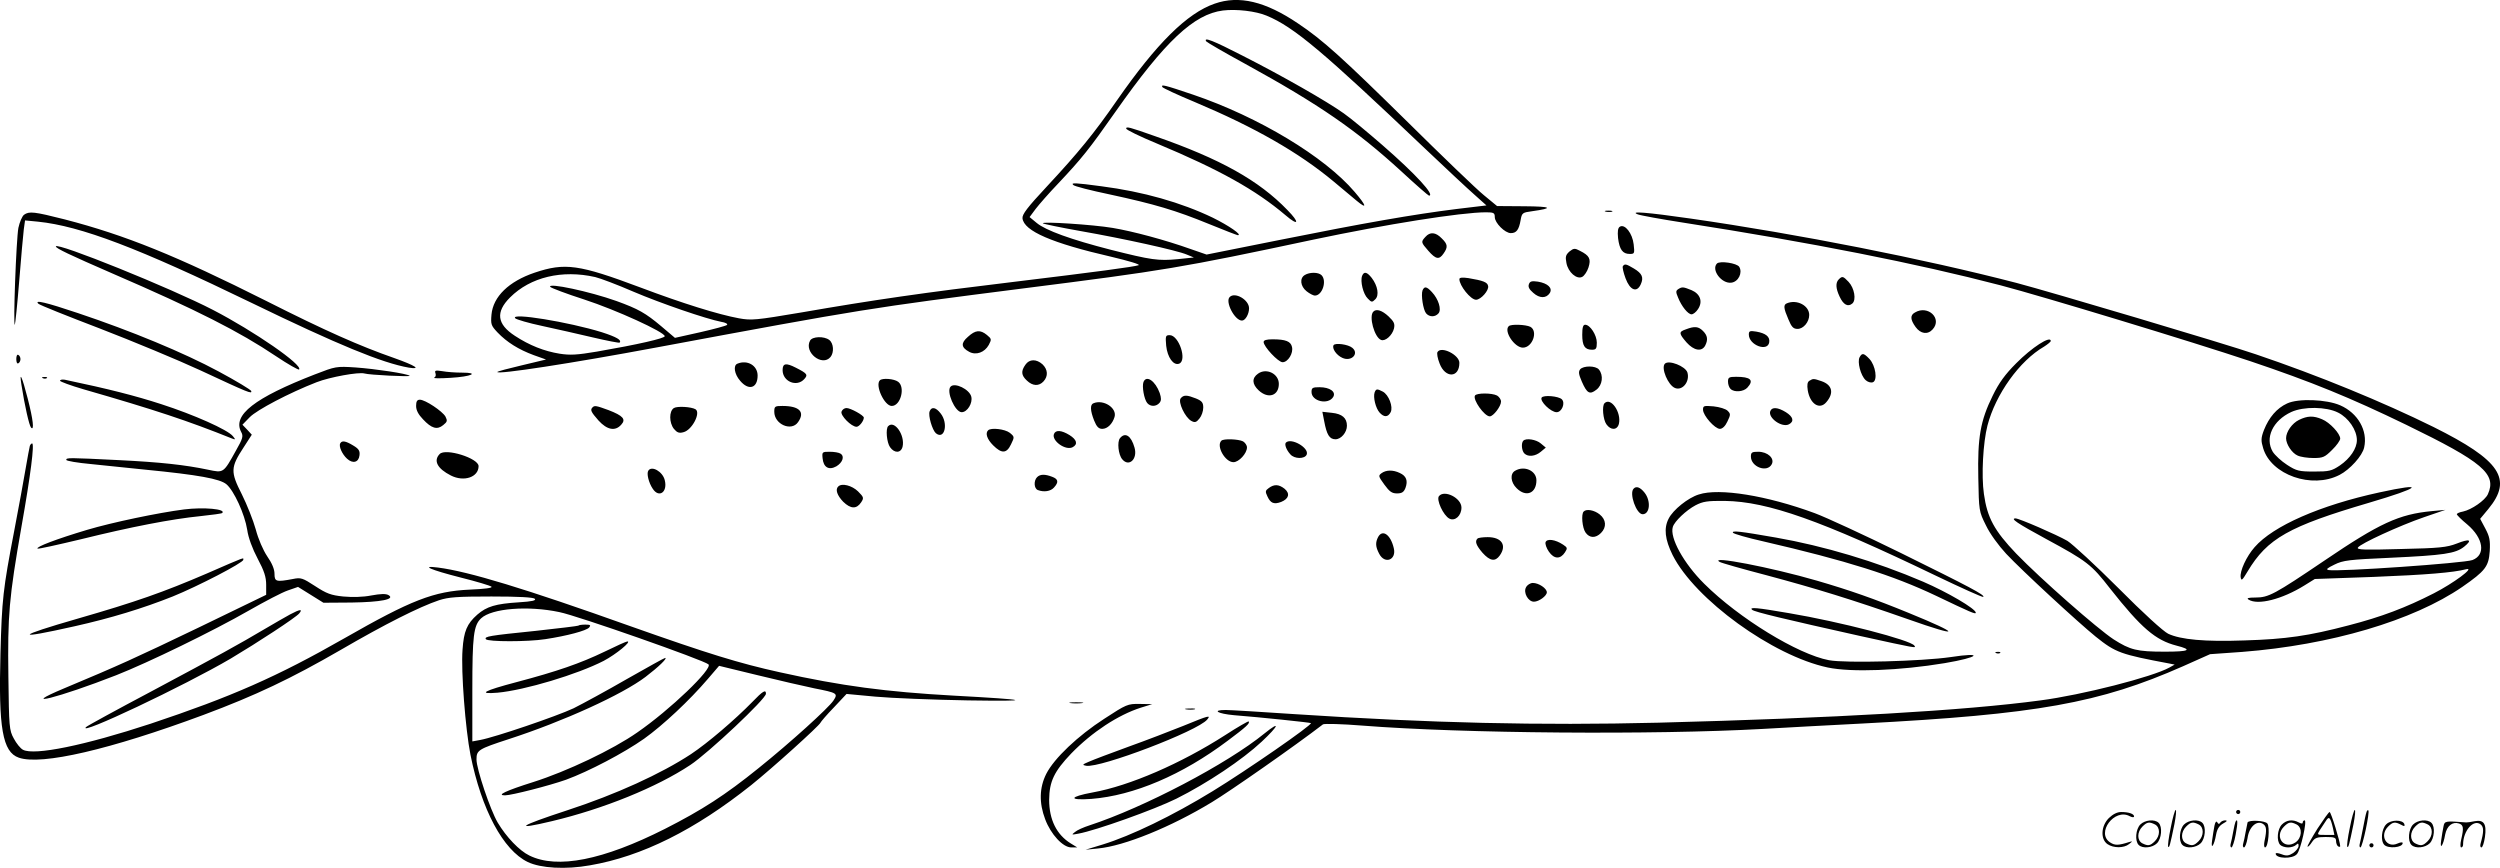 <svg version="1.0" xmlns="http://www.w3.org/2000/svg"
  viewBox="0 0 1200.555 416.781"
 preserveAspectRatio="xMidYMid meet">
<g transform="translate(-0.175,416.948) scale(0.1,-0.1)"
fill="#000000" stroke="none">
<path d="M5835 4152 c-133 -46 -279 -191 -469 -464 -110 -159 -187 -253 -336
-413 -96 -103 -120 -135 -118 -154 7 -61 141 -119 428 -185 80 -19 138 -36
130 -40 -23 -8 -203 -32 -607 -81 -418 -50 -668 -86 -1013 -146 -219 -37 -240
-39 -300 -28 -98 18 -269 71 -473 148 -296 111 -362 120 -508 71 -124 -42
-199 -115 -207 -201 -4 -47 -2 -53 29 -86 45 -47 101 -82 174 -109 l59 -21
-117 -28 c-64 -15 -117 -29 -117 -32 0 -13 353 41 765 118 999 186 1021 189
1765 284 670 85 752 98 1390 234 346 73 709 131 828 131 37 0 42 -3 42 -23 0
-28 49 -77 77 -77 27 0 39 16 47 62 6 35 9 37 54 43 108 15 95 23 -35 24
l-132 1 -63 52 c-35 28 -202 189 -373 358 -305 300 -400 387 -520 467 -157
106 -283 136 -400 95z m250 -58 c130 -54 268 -170 761 -639 99 -94 205 -193
237 -221 l57 -51 -142 -17 c-209 -26 -448 -68 -847 -148 l-355 -71 -75 26
c-123 44 -280 86 -376 102 -95 16 -344 32 -335 22 3 -3 84 -20 180 -37 211
-37 464 -93 511 -113 l34 -14 -77 -8 c-94 -9 -128 -4 -322 45 -191 49 -313 93
-356 129 l-34 28 29 39 c16 21 65 77 110 124 111 118 146 161 275 345 237 337
375 466 514 484 65 8 159 -3 211 -25z m-3225 -1255 c25 -6 107 -37 183 -70
134 -57 350 -131 422 -145 20 -3 33 -10 28 -15 -4 -4 -63 -20 -129 -35 l-121
-27 -66 56 c-75 63 -110 83 -215 121 -129 46 -331 89 -318 68 3 -5 77 -33 164
-61 153 -50 385 -156 386 -176 1 -10 -129 -40 -326 -74 -95 -16 -128 -18 -179
-10 -74 12 -145 40 -215 86 -86 56 -93 114 -23 184 98 98 250 134 409 98z
M5794 3971 c4 -5 88 -54 189 -109 355 -195 533 -318 749 -516 69 -64 129 -116
132 -116 31 0 -63 103 -224 243 -69 60 -152 129 -185 152 -81 58 -297 181
-484 276 -144 74 -190 92 -177 70z M5584 3751 c4 -5 72 -37 154 -71 290 -122
501 -243 668 -382 42 -35 91 -76 110 -92 53 -44 49 -26 -9 42 -144 169 -461
360 -776 467 -139 47 -156 51 -147 36z M5410 3552 c0 -6 66 -38 148 -72 301
-126 473 -222 617 -344 63 -54 70 -37 9 25 -137 142 -321 245 -634 354 -127
45 -140 48 -140 37z M5156 3281 c5 -6 83 -26 174 -45 218 -47 318 -77 477
-142 73 -30 136 -54 139 -54 24 0 -43 46 -120 84 -152 73 -334 125 -535 151
-127 17 -148 18 -135 6z M2476 2641 c6 -6 64 -23 130 -37 65 -14 175 -39 243
-55 68 -16 126 -27 128 -25 12 12 -14 27 -85 50 -158 49 -443 96 -416 67z
M7713 3153 c9 -2 23 -2 30 0 6 3 -1 5 -18 5 -16 0 -22 -2 -12 -5z M117 3138
c-9 -7 -21 -35 -27 -63 -10 -53 -26 -473 -17 -465 2 3 12 97 21 210 9 113 19
224 22 248 l6 43 62 -6 c205 -21 484 -127 1026 -390 412 -200 628 -289 755
-311 63 -10 31 10 -70 46 -166 58 -329 130 -616 275 -430 216 -674 315 -967
391 -146 37 -170 40 -195 22z M7867 3140 c12 -5 111 -23 220 -40 616 -96 1117
-195 1523 -301 205 -54 917 -270 1198 -364 294 -99 480 -175 750 -306 366
-178 435 -236 391 -333 -14 -30 -78 -74 -119 -83 -17 -3 -30 -9 -30 -13 0 -4
22 -26 50 -49 78 -66 90 -146 25 -171 -40 -15 -645 -57 -691 -48 -14 3 -7 9
28 26 42 21 70 24 270 33 256 12 311 20 353 53 42 34 27 40 -36 15 -47 -18
-82 -22 -268 -26 -174 -5 -213 -4 -206 7 12 19 199 105 318 146 l102 35 -65
-6 c-158 -15 -251 -58 -515 -237 -241 -163 -269 -178 -332 -178 -35 0 -44 -3
-33 -10 44 -28 160 1 268 68 l50 31 282 10 c253 10 385 21 445 37 45 11 -62
-68 -156 -116 -133 -68 -251 -113 -410 -154 -190 -50 -299 -66 -499 -72 -191
-7 -306 4 -366 32 -23 11 -120 99 -239 219 -110 110 -221 212 -245 227 -52 30
-232 108 -249 108 -27 0 7 -23 147 -99 196 -106 217 -122 307 -238 150 -190
218 -248 319 -274 79 -20 62 -29 -56 -29 -134 0 -166 8 -246 59 -78 51 -351
291 -468 412 -105 110 -139 172 -155 286 -13 89 -4 248 17 329 39 150 154 311
272 379 17 11 32 23 32 27 0 28 -92 -32 -166 -107 -53 -53 -83 -94 -113 -156
-59 -120 -73 -200 -69 -394 3 -159 3 -161 37 -229 19 -40 60 -96 97 -136 77
-82 346 -330 430 -398 96 -77 120 -85 354 -129 l25 -5 -25 -14 c-80 -45 -420
-132 -620 -158 -363 -49 -990 -85 -1835 -107 -569 -14 -1093 -2 -1745 41 -162
11 -311 20 -332 20 -69 0 -39 -18 40 -25 127 -10 365 -35 369 -38 8 -8 -307
-226 -472 -327 -191 -117 -391 -214 -528 -256 l-82 -25 60 6 c126 12 350 103
546 222 88 53 400 271 534 374 6 4 91 2 190 -6 481 -38 1400 -45 1920 -16 105
6 321 18 480 26 841 44 1139 98 1540 275 l130 58 155 11 c423 33 820 150 1056
312 111 77 127 98 132 172 3 52 -1 70 -21 108 l-25 47 39 47 c119 144 58 234
-263 394 -245 121 -552 247 -853 349 -145 50 -987 300 -1150 343 -447 116
-1044 234 -1565 309 -209 30 -296 37 -253 20z M7781 3081 c-10 -6 -12 -22 -9
-55 7 -55 22 -76 56 -76 23 0 24 2 19 46 -6 53 -42 99 -66 85z M6847 3032
c-22 -24 -22 -26 14 -67 36 -41 52 -44 73 -13 22 31 20 45 -9 73 -29 30 -56
32 -78 7z M270 2986 c0 -9 65 -40 272 -130 405 -175 611 -280 785 -397 58 -39
108 -67 111 -64 20 21 -216 184 -413 286 -200 104 -755 328 -755 305z M7539
2962 c-18 -16 -21 -25 -15 -55 8 -45 50 -81 76 -67 10 5 24 26 30 45 13 41 5
57 -41 80 -24 13 -30 13 -50 -3z M8247 2904 c-29 -30 22 -98 69 -92 34 4 55
48 38 76 -11 18 -93 30 -107 16z M7795 2891 c-3 -5 3 -31 13 -58 21 -57 54
-71 73 -29 15 33 7 52 -33 76 -37 22 -44 24 -53 11z M6268 2849 c-26 -15 -22
-54 8 -78 15 -12 33 -21 40 -21 36 0 59 71 32 98 -15 15 -57 15 -80 1z M6543
2845 c-10 -26 5 -88 27 -109 18 -19 21 -19 36 -4 20 19 12 65 -17 103 -23 29
-37 32 -46 10z M7010 2829 c0 -31 54 -99 80 -99 23 0 63 45 58 66 -3 18 -23
26 -95 38 -28 4 -43 3 -43 -5z M8832 2828 c-16 -16 -15 -43 4 -83 18 -39 40
-51 61 -33 20 17 10 74 -18 104 -26 27 -30 29 -47 12z M7344 2805 c-5 -13 1
-25 21 -42 30 -27 62 -27 79 -1 15 24 -9 47 -57 55 -29 4 -38 2 -43 -12z
M6833 2775 c-8 -22 3 -93 17 -110 16 -19 44 -19 60 0 15 18 0 68 -32 102 -25
27 -36 29 -45 8z M8061 2781 c-12 -8 -12 -14 -1 -40 17 -43 48 -81 65 -81 8 0
22 11 31 25 24 36 11 73 -31 91 -40 16 -45 17 -64 5z M5907 2743 c-23 -22 24
-113 59 -113 16 0 34 31 34 59 0 41 -68 80 -93 54z M186 2711 c5 -6 138 -59
295 -119 158 -61 375 -151 483 -201 234 -109 249 -115 244 -99 -2 6 -73 49
-157 94 -165 89 -418 194 -675 280 -155 52 -211 65 -190 45z M8583 2713 c-18
-7 -16 -24 7 -77 15 -37 24 -46 44 -46 28 0 56 33 56 67 0 45 -59 76 -107 56z
M6597 2673 c-23 -22 5 -124 37 -136 20 -8 54 22 62 55 5 23 0 33 -26 58 -31
29 -59 38 -73 23z M9198 2669 c-24 -13 -23 -34 3 -70 24 -33 58 -38 82 -11 47
52 -23 118 -85 81z M7247 2603 c-25 -24 28 -103 68 -103 46 0 74 79 36 100
-22 11 -94 14 -104 3z M7600 2562 c0 -53 12 -72 47 -72 19 0 23 5 23 34 0 36
-32 86 -56 86 -10 0 -14 -13 -14 -48z M8098 2588 c-35 -12 -35 -19 3 -63 35
-39 72 -46 89 -16 15 29 12 49 -10 71 -22 22 -40 24 -82 8z M4650 2552 c-35
-30 -33 -51 6 -72 33 -18 74 -3 94 33 14 27 14 29 -9 48 -32 26 -55 24 -91 -9z
M8400 2563 c0 -51 91 -85 98 -37 4 27 -17 43 -62 51 -31 5 -36 3 -36 -14z
M5602 2509 c6 -56 35 -96 62 -86 40 15 -1 137 -45 137 -20 0 -21 -4 -17 -51z
M3892 2534 c-31 -56 58 -127 98 -79 18 22 15 66 -6 82 -25 19 -81 17 -92 -3z
M6070 2527 c0 -22 70 -97 91 -97 26 0 53 44 45 74 -6 26 -30 36 -93 36 -29 0
-43 -4 -43 -13z M6406 2512 c-9 -15 13 -48 42 -61 43 -20 82 20 48 48 -20 17
-82 25 -90 13z M6905 2479 c-4 -6 0 -30 10 -55 27 -72 95 -70 95 3 0 38 -87
82 -105 52z M80 2445 c0 -15 4 -24 10 -20 6 3 10 12 10 20 0 8 -4 17 -10 20
-6 4 -10 -5 -10 -20z M8932 2454 c-12 -22 5 -88 29 -110 10 -9 25 -14 35 -10
23 9 13 80 -17 112 -27 28 -35 30 -47 8z M4926 2418 c-22 -31 -20 -51 7 -76
28 -27 58 -28 80 -4 23 25 21 57 -5 82 -29 26 -63 26 -82 -2z M3543 2423 c-21
-8 -15 -50 13 -82 41 -49 84 -36 84 25 0 48 -49 77 -97 57z M7997 2423 c-20
-20 15 -104 49 -117 36 -14 72 32 59 75 -10 30 -89 61 -108 42z M3760 2392 c0
-55 68 -83 104 -43 19 21 14 27 -41 55 -47 24 -63 21 -63 -12z M1515 2372
c-291 -113 -398 -196 -355 -277 11 -20 8 -31 -25 -89 -61 -110 -59 -108 -135
-92 -110 23 -227 36 -430 46 -241 12 -250 12 -250 1 0 -5 53 -14 118 -20 64
-7 182 -19 262 -27 255 -25 358 -44 389 -70 36 -30 88 -143 100 -219 5 -37 25
-91 50 -138 32 -60 41 -89 41 -126 l0 -48 -322 -156 c-308 -148 -385 -183
-648 -293 -229 -96 -26 -45 250 63 155 61 465 212 636 310 77 44 161 88 188
97 l49 17 61 -38 61 -38 135 1 c142 2 212 16 177 36 -13 7 -38 6 -82 -2 -40
-8 -91 -9 -135 -5 -59 6 -80 14 -135 50 -60 39 -68 42 -107 34 -80 -15 -88
-13 -88 25 0 22 -12 51 -35 84 -20 30 -43 83 -55 129 -12 43 -42 119 -67 169
-55 108 -54 129 8 224 l40 62 -22 24 -23 24 35 36 c34 35 190 117 321 168 64
25 203 50 230 42 22 -7 223 -17 217 -11 -11 10 -163 33 -260 40 -92 6 -96 5
-194 -33z M7590 2396 c-9 -12 -7 -24 8 -59 25 -57 38 -64 70 -39 29 22 35 69
12 97 -16 19 -74 19 -90 1z M2093 2377 c3 -9 1 -18 -6 -21 -7 -4 28 -4 78 -1
101 6 142 25 55 25 -30 0 -73 3 -94 7 -33 5 -38 4 -33 -10z M6043 2375 c-30
-21 -29 -50 3 -80 46 -43 97 -26 97 31 0 49 -60 78 -100 49z M105 2320 c15
-97 37 -195 46 -204 16 -17 10 38 -16 139 -27 106 -42 138 -30 65z M208 2353
c7 -3 16 -2 19 1 4 3 -2 6 -13 5 -11 0 -14 -3 -6 -6z M8300 2337 c0 -13 5 -28
12 -35 18 -18 63 -14 81 6 33 36 16 52 -54 52 -34 0 -39 -3 -39 -23z M290
2341 c0 -4 51 -23 113 -41 344 -99 503 -152 712 -236 18 -7 19 -6 5 11 -25 31
-187 103 -345 154 -124 40 -248 72 -462 117 -13 2 -23 0 -23 -5z M4227 2343
c-24 -24 22 -123 57 -123 43 0 66 90 31 116 -20 15 -77 19 -88 7z M5493 2335
c-8 -21 3 -83 18 -101 15 -18 43 -18 59 1 9 11 9 22 1 47 -21 58 -64 88 -78
53z M8691 2341 c-10 -6 -12 -20 -8 -46 11 -66 57 -95 89 -57 38 44 29 83 -23
101 -38 13 -40 13 -58 2z M4567 2313 c-23 -22 21 -123 53 -123 27 0 54 44 46
75 -9 35 -79 69 -99 48z M6300 2287 c0 -45 80 -63 104 -24 15 25 -16 47 -66
47 -33 0 -38 -3 -38 -23z M6603 2285 c-8 -23 5 -76 24 -97 21 -23 40 -23 53 2
13 25 -9 84 -38 99 -27 14 -32 14 -39 -4z M7085 2270 c-12 -19 45 -100 71
-100 17 0 54 48 54 71 0 10 -9 23 -19 29 -25 13 -98 13 -106 0z M5672 2257
c-15 -17 21 -93 51 -109 17 -9 24 -7 39 12 10 12 18 35 18 52 0 24 -6 32 -35
44 -43 17 -59 18 -73 1z M7405 2260 c-10 -17 44 -70 72 -70 25 0 43 44 25 62
-15 15 -88 22 -97 8z M2000 2220 c0 -21 11 -41 33 -64 41 -44 68 -52 97 -28
20 16 21 21 11 41 -15 26 -97 81 -123 81 -13 0 -18 -8 -18 -30z M10985 2232
c-50 -23 -87 -67 -111 -127 -15 -39 -15 -52 -4 -88 38 -128 234 -197 367 -128
49 25 110 92 118 132 18 80 -30 165 -115 202 -66 29 -202 34 -255 9z m245 -44
c50 -25 90 -84 90 -132 0 -40 -32 -88 -82 -122 -39 -26 -51 -29 -123 -29 -73
0 -85 3 -130 32 -28 18 -58 46 -69 63 -39 66 0 150 89 191 59 27 168 26 225
-3z M11042 2153 c-33 -16 -62 -57 -62 -88 0 -29 28 -71 55 -83 14 -7 49 -12
77 -12 45 0 54 4 89 39 22 21 39 46 39 54 0 24 -50 78 -87 93 -42 18 -70 17
-111 -3z M5253 2233 c-17 -6 -16 -35 3 -83 12 -30 22 -40 39 -40 25 0 49 24
59 57 13 43 -53 86 -101 66z M7707 2233 c-13 -12 -7 -79 9 -101 21 -30 52 -29
60 2 13 55 -39 130 -69 99z M2847 2213 c-12 -12 -7 -22 29 -63 41 -45 80 -53
109 -20 24 26 9 43 -61 70 -60 22 -67 23 -77 13z M3238 2210 c-24 -15 -23 -71
0 -100 15 -18 25 -22 46 -16 41 10 84 93 58 110 -20 12 -88 16 -104 6z M3720
2192 c0 -60 82 -96 114 -50 35 49 7 78 -75 78 -36 0 -39 -2 -39 -28z M8180
2202 c0 -28 57 -92 81 -92 12 0 26 13 36 35 16 33 16 37 1 52 -9 9 -39 18 -67
21 -47 4 -51 3 -51 -16z M4043 2193 c-7 -18 47 -73 72 -73 13 0 35 28 35 44 0
11 -64 46 -83 46 -10 0 -20 -7 -24 -17z M4466 2194 c-8 -20 13 -90 30 -105 42
-34 61 47 23 95 -23 30 -44 34 -53 10z M8503 2195 c-12 -32 56 -81 90 -63 26
14 20 36 -15 58 -39 24 -67 26 -75 5z M6361 2146 c12 -64 25 -86 54 -86 27 0
55 33 55 65 0 37 -23 57 -72 62 l-46 5 9 -46z M4267 2123 c-13 -12 -7 -79 9
-101 21 -30 52 -29 60 2 13 55 -39 130 -69 99z M4747 2103 c-15 -14 -5 -43 24
-72 41 -41 65 -40 86 5 17 35 17 36 -6 55 -23 18 -90 26 -104 12z M5063 2085
c-12 -32 56 -81 90 -63 26 14 20 36 -15 58 -39 24 -67 26 -75 5z M5380 2065
c-14 -17 -8 -79 11 -101 32 -39 75 1 59 56 -16 57 -45 76 -70 45z M5867 2053
c-26 -25 18 -103 58 -103 26 0 65 42 65 71 0 10 -9 23 -19 29 -22 11 -94 14
-104 3z M7317 2053 c-11 -11 -8 -48 5 -61 18 -18 53 -14 79 8 l24 20 -24 20
c-22 19 -71 27 -84 13z M1636 2041 c-9 -14 9 -53 32 -74 28 -26 56 -18 60 15
3 22 -3 32 -30 48 -36 22 -54 25 -62 11z M6177 2044 c-8 -8 2 -35 21 -56 19
-23 70 -24 79 -1 12 32 -75 82 -100 57z M145 2028 c-2 -7 -11 -56 -20 -108 -9
-52 -33 -187 -55 -300 -54 -282 -59 -328 -66 -588 -10 -359 10 -474 88 -501
108 -38 439 39 886 205 252 94 422 175 659 312 215 125 378 207 473 239 46 15
88 18 252 18 131 0 201 -4 208 -11 8 -8 -12 -13 -77 -17 -111 -7 -154 -20
-199 -59 -50 -44 -65 -80 -71 -168 -8 -105 14 -383 38 -505 53 -264 157 -458
275 -515 62 -30 182 -37 299 -16 250 43 504 170 774 385 100 80 327 285 333
300 2 5 30 38 64 73 l61 65 139 -13 c76 -7 276 -15 444 -18 326 -5 300 3 -70
23 -322 18 -536 46 -833 112 -195 43 -344 89 -717 221 -510 182 -778 263 -925
282 -87 11 -36 -11 109 -48 76 -19 143 -39 148 -44 6 -6 -33 -11 -104 -14
-174 -8 -281 -50 -603 -234 -322 -184 -543 -281 -930 -410 -316 -104 -559
-154 -613 -125 -12 6 -32 31 -44 54 -22 40 -23 55 -26 297 -4 296 3 378 63
721 44 248 63 399 51 399 -4 0 -9 -6 -11 -12z m2543 -798 c86 -17 695 -231
716 -251 22 -20 -184 -218 -342 -327 -117 -82 -338 -187 -499 -238 -133 -42
-179 -64 -136 -64 31 0 214 47 293 75 109 40 277 128 375 197 91 65 218 184
306 287 l54 63 185 -45 c102 -25 224 -53 272 -63 111 -22 115 -24 92 -59 -24
-36 -206 -201 -359 -324 -161 -130 -271 -201 -450 -292 -297 -150 -517 -194
-651 -128 -48 23 -111 89 -152 158 -36 61 -102 258 -102 303 0 45 8 50 155 98
262 85 545 214 657 299 63 48 107 91 94 91 -4 0 -86 -46 -183 -101 -97 -56
-213 -119 -257 -141 -81 -38 -377 -139 -448 -152 l-38 -7 0 248 c0 259 6 309
42 343 51 48 225 62 376 30z M2779 1165 c-3 -2 -95 -13 -204 -25 -226 -23
-248 -27 -240 -40 8 -13 202 -13 285 0 106 16 198 41 211 56 9 11 6 14 -18 14
-16 0 -32 -2 -34 -5z M2905 1040 c-116 -56 -229 -95 -422 -146 -159 -42 -190
-59 -92 -51 131 12 384 88 510 153 59 31 137 95 113 93 -5 0 -54 -22 -109 -49z
M3615 799 c-84 -86 -215 -198 -295 -251 -143 -94 -359 -193 -595 -270 -232
-76 -262 -97 -73 -52 248 59 504 163 665 270 85 56 364 318 363 342 0 22 -15
13 -65 -39z M2113 1989 c-31 -32 -11 -70 54 -103 63 -32 133 -8 133 45 0 38
-159 88 -187 58z M3952 1969 c4 -44 30 -59 66 -39 30 18 41 48 20 61 -7 5 -30
9 -51 9 -37 0 -38 -1 -35 -31z M8410 1977 c0 -50 78 -79 100 -37 15 28 -19 60
-65 60 -30 0 -35 -3 -35 -23z M3115 1909 c-9 -13 2 -58 21 -86 30 -47 73 -17
58 41 -10 41 -63 71 -79 45z M7278 1909 c-26 -14 -22 -56 7 -84 45 -45 95 -25
95 38 0 46 -58 72 -102 46z M6636 1897 c-16 -12 -15 -15 14 -55 24 -33 36 -42
60 -42 24 0 33 6 41 26 13 35 4 58 -27 72 -33 16 -66 15 -88 -1z M4982 1878
c-17 -17 -15 -55 4 -62 29 -11 61 -6 77 12 24 26 21 41 -9 52 -34 13 -57 13
-72 -2z M4027 1833 c-15 -14 -5 -43 24 -73 36 -35 64 -36 86 -3 14 21 13 25
-15 53 -29 28 -78 41 -95 23z M6095 1826 c-17 -12 -18 -17 -7 -40 15 -33 31
-40 66 -27 37 15 44 40 17 63 -28 22 -50 23 -76 4z M7847 1823 c-23 -22 13
-123 43 -123 35 0 41 64 9 104 -20 25 -39 33 -52 19z M11429 1805 c-286 -62
-511 -161 -600 -263 -39 -44 -72 -115 -67 -145 3 -19 8 -14 33 28 95 159 199
217 583 330 251 74 276 99 51 50z M8160 1795 c-52 -16 -124 -74 -145 -116 -24
-46 -18 -100 19 -175 107 -213 481 -484 745 -540 114 -24 346 -15 562 21 166
28 191 54 28 29 -137 -20 -505 -30 -584 -15 -149 28 -432 201 -599 367 -99 98
-167 222 -151 273 8 27 64 80 109 104 35 18 56 22 141 21 206 -3 463 -94 1013
-359 123 -59 225 -105 228 -102 9 9 -66 48 -396 211 -173 85 -359 171 -413
191 -230 85 -460 122 -557 90z M6912 1787 c-14 -17 21 -93 50 -108 27 -14 58
14 58 53 0 46 -82 87 -108 55z M885 1723 c-124 -16 -344 -62 -465 -98 -147
-44 -247 -82 -238 -90 2 -3 96 18 209 45 239 59 434 97 574 111 55 6 102 12
104 15 20 19 -89 29 -184 17z M7607 1713 c-13 -12 -7 -79 9 -101 19 -27 48
-28 74 -2 28 28 25 64 -6 89 -26 21 -64 28 -77 14z M8324 1611 c3 -5 68 -24
144 -41 402 -93 624 -163 832 -262 165 -79 190 -90 190 -81 0 19 -137 99 -253
149 -226 97 -478 172 -707 212 -172 30 -213 35 -206 23z M6620 1591 c-14 -27
-13 -47 5 -81 27 -52 84 -29 70 27 -15 65 -54 92 -75 54z M7097 1583 c-14 -13
-6 -33 24 -68 36 -40 61 -44 83 -13 35 49 9 88 -58 88 -23 0 -46 -3 -49 -7z
M7424 1566 c-3 -8 4 -29 16 -46 25 -36 55 -37 77 -3 13 20 12 23 -9 37 -38 25
-77 30 -84 12z M994 1415 c-207 -89 -340 -136 -618 -216 -302 -87 -309 -103
-16 -37 174 39 328 86 471 143 121 49 339 162 339 176 0 11 19 19 -176 -66z
M8260 1471 c8 -5 110 -34 225 -64 239 -64 408 -116 679 -211 257 -91 259 -74
4 30 -166 68 -283 109 -441 155 -220 64 -522 122 -467 90z M7330 1349 c-14
-25 10 -69 38 -69 24 0 62 28 62 45 0 19 -39 45 -67 45 -12 0 -27 -9 -33 -21z
M8416 1241 c10 -10 157 -45 520 -126 273 -60 268 -59 259 -46 -16 26 -358 115
-602 156 -156 27 -193 30 -177 16z M1395 1219 c-22 -12 -76 -43 -120 -69 -128
-76 -221 -127 -545 -300 -168 -89 -309 -166 -315 -172 -46 -47 472 198 695
329 126 75 313 197 329 217 18 22 3 20 -44 -5z M9588 1033 c7 -3 16 -2 19 1 4
3 -2 6 -13 5 -11 0 -14 -3 -6 -6z M5143 793 c15 -2 39 -2 55 0 15 2 2 4 -28 4
-30 0 -43 -2 -27 -4z M5305 718 c-127 -82 -241 -190 -279 -265 -33 -66 -35
-139 -5 -218 27 -72 85 -135 125 -135 l29 0 -31 19 c-68 42 -104 114 -104 210
1 88 24 136 106 222 100 103 225 185 334 220 l55 17 -60 1 c-58 1 -64 -2 -170
-71z M5698 763 c12 -2 30 -2 40 0 9 3 -1 5 -23 4 -22 0 -30 -2 -17 -4z M5685
684 c-60 -24 -179 -70 -263 -100 -85 -31 -170 -63 -190 -72 -33 -14 -35 -16
-14 -20 69 -11 536 167 581 222 19 23 8 20 -114 -30z M5885 639 c-212 -136
-458 -243 -636 -275 -114 -21 -118 -39 -6 -31 203 16 436 115 654 279 90 67
109 85 101 93 -2 2 -53 -27 -113 -66z M6075 648 c-180 -147 -579 -356 -841
-442 -28 -9 -60 -23 -70 -32 -18 -14 -17 -14 16 -8 84 15 366 116 471 168 148
74 317 187 410 274 83 78 91 102 14 40z M10426 194 c-10 -47 -15 -88 -12 -91
5 -6 9 7 30 110 7 37 10 67 6 67 -4 0 -15 -39 -24 -86z M10740 270 c0 -5 5
-10 10 -10 6 0 10 5 10 10 0 6 -4 10 -10 10 -5 0 -10 -4 -10 -10z M11286 194
c-10 -47 -15 -88 -12 -91 5 -6 9 7 30 110 7 37 10 67 6 67 -4 0 -15 -39 -24
-86z M11366 269 c-3 -8 -10 -41 -16 -74 -6 -33 -14 -68 -16 -77 -3 -10 -1 -18
3 -18 10 0 46 171 38 178 -2 3 -7 -1 -9 -9z M10129 241 c-38 -38 -41 -101 -7
-125 29 -20 79 -20 104 0 18 14 18 15 1 10 -53 -17 -69 -17 -92 -2 -69 45 21
166 94 126 12 -6 21 -7 21 -1 0 12 -25 21 -62 21 -19 0 -39 -10 -59 -29z
M11130 189 c-28 -45 -49 -83 -47 -85 2 -3 12 7 21 21 14 21 24 25 66 25 43 0
50 -3 50 -19 0 -11 5 -23 10 -26 6 -3 10 -3 10 1 0 20 -44 164 -51 164 -4 0
-30 -37 -59 -81z m75 4 l7 -33 -42 0 c-42 0 -42 0 -28 23 8 12 21 32 29 44 15
25 22 18 34 -34z M10280 210 c-22 -22 -27 -79 -8 -98 19 -19 66 -14 88 8 22
22 27 79 8 98 -19 19 -66 14 -88 -8z m71 0 c25 -14 25 -54 -1 -80 -23 -23 -33
-24 -61 -10 -25 14 -25 54 1 80 23 23 33 24 61 10z M10490 210 c-22 -22 -27
-79 -8 -98 19 -19 66 -14 88 8 22 22 27 79 8 98 -19 19 -66 14 -88 -8z m71 0
c25 -14 25 -54 -1 -80 -23 -23 -33 -24 -61 -10 -25 14 -25 54 1 80 23 23 33
24 61 10z M10636 204 c-3 -16 -8 -47 -11 -69 -8 -51 10 -26 19 27 5 27 15 42
34 53 18 10 22 14 10 15 -9 0 -20 -5 -24 -11 -5 -8 -9 -8 -14 1 -5 8 -10 3
-14 -16z M10737 223 c-2 -4 -7 -26 -11 -48 -4 -22 -9 -48 -12 -57 -3 -10 -1
-18 4 -18 4 0 14 28 20 62 11 58 10 81 -1 61z M10795 220 c-1 -3 -5 -23 -9
-45 -4 -22 -9 -48 -12 -57 -3 -10 -1 -18 4 -18 5 0 13 20 17 45 7 53 44 87 74
68 17 -11 19 -28 8 -80 -4 -18 -3 -33 2 -33 16 0 24 99 11 115 -12 14 -87 18
-95 5z M10960 210 c-22 -22 -27 -79 -8 -98 7 -7 24 -12 38 -12 14 0 31 5 38
12 9 9 12 8 12 -5 0 -9 -12 -24 -26 -34 -21 -13 -32 -15 -55 -6 -16 6 -29 8
-29 3 0 -24 81 -27 102 -2 18 19 50 162 37 162 -5 0 -9 -5 -9 -10 0 -7 -6 -7
-19 0 -30 16 -59 12 -81 -10z m71 0 c29 -16 25 -65 -6 -86 -56 -37 -103 28
-55 76 23 23 33 24 61 10z M11461 211 c-23 -23 -28 -80 -9 -99 19 -19 88 -13
88 9 0 5 -11 4 -24 -2 -54 -25 -89 38 -46 81 23 23 33 24 62 9 16 -9 19 -8 16
3 -8 22 -64 22 -87 -1z M11590 210 c-22 -22 -27 -79 -8 -98 19 -19 66 -14 88
8 22 22 27 79 8 98 -19 19 -66 14 -88 -8z m71 0 c25 -14 25 -54 -1 -80 -23
-23 -33 -24 -61 -10 -25 14 -25 54 1 80 23 23 33 24 61 10z M11736 201 c-3
-14 -8 -44 -11 -66 -8 -51 10 -26 19 27 8 41 35 63 66 53 22 -7 24 -21 11 -77
-5 -22 -5 -38 0 -38 5 0 9 6 9 13 0 68 51 125 85 97 15 -13 15 -35 -1 -92 -3
-10 -1 -18 4 -18 6 0 13 23 17 50 9 63 -5 84 -49 76 -17 -4 -35 -6 -41 -6
-101 8 -104 7 -109 -19z M11380 110 c0 -5 5 -10 10 -10 6 0 10 5 10 10 0 6 -4
10 -10 10 -5 0 -10 -4 -10 -10z"/>
</g>
</svg>
